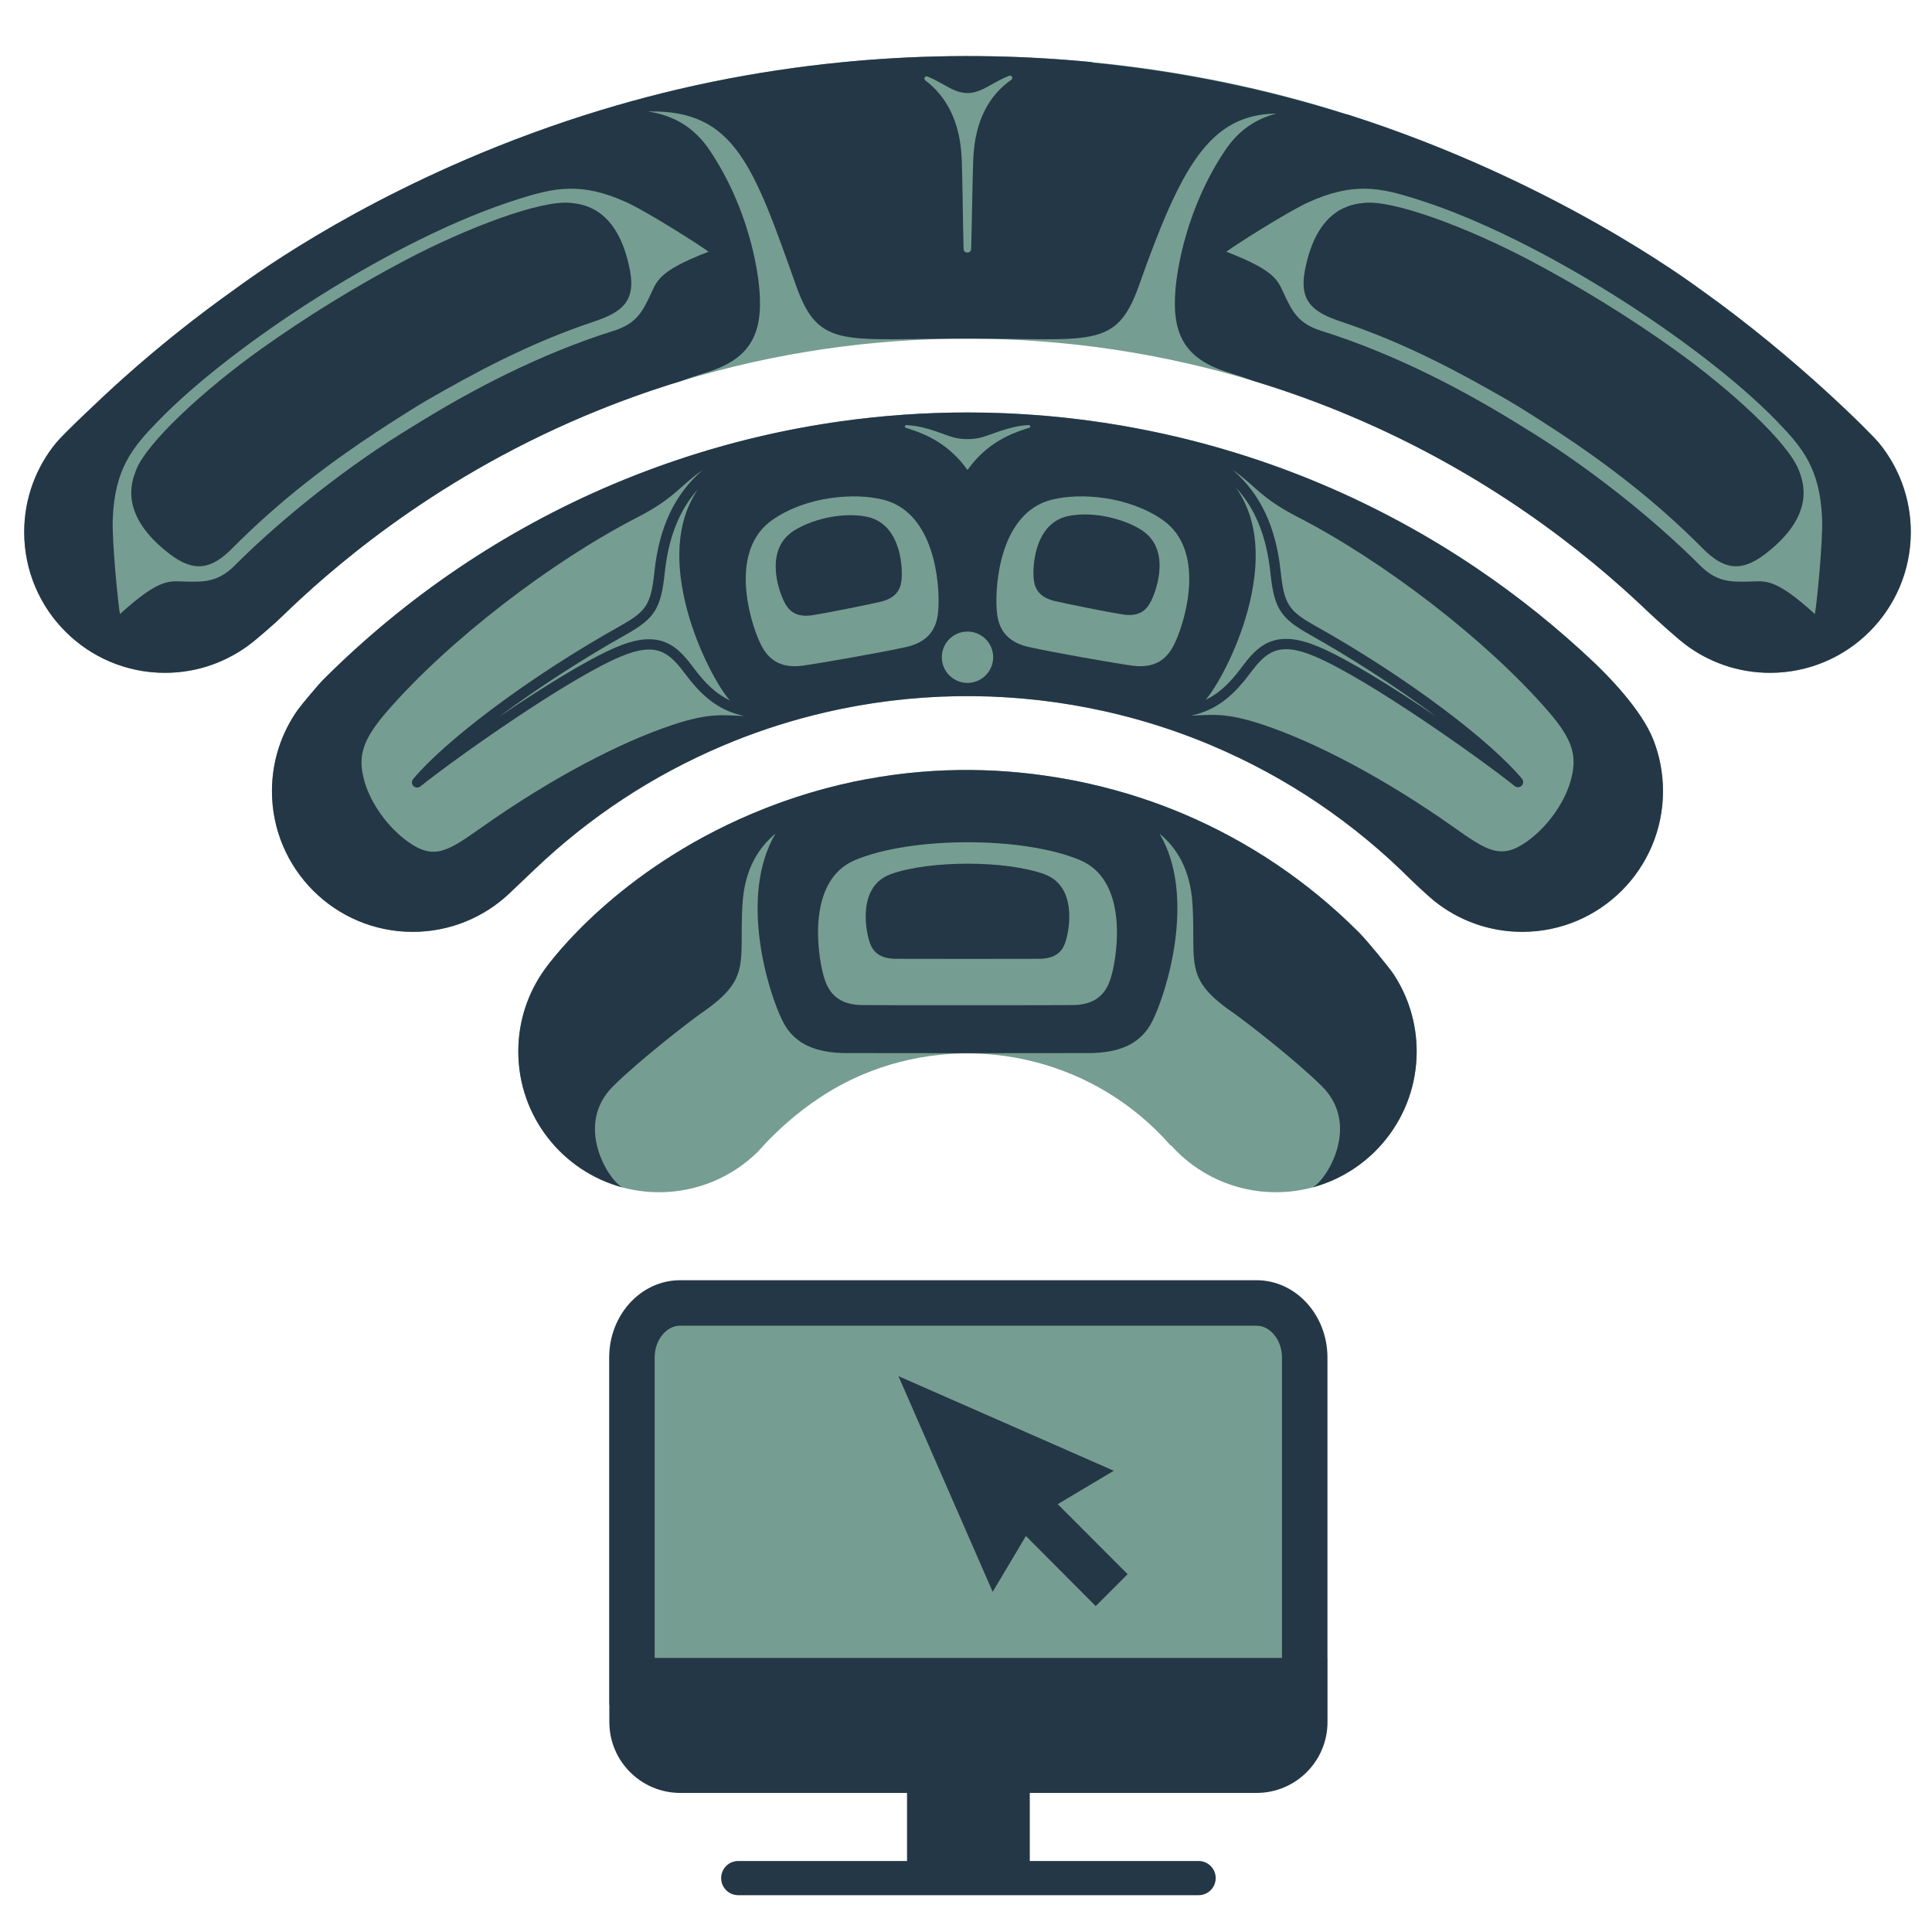 <?xml version="1.0" encoding="UTF-8"?> <!-- Generator: Adobe Illustrator 28.0.0, SVG Export Plug-In . SVG Version: 6.00 Build 0) --> <svg xmlns="http://www.w3.org/2000/svg" xmlns:xlink="http://www.w3.org/1999/xlink" version="1.1" x="0px" y="0px" viewBox="0 0 2716.029 2716.029" style="enable-background:new 0 0 2716.029 2716.029;" xml:space="preserve"> <g id="Cedar_Green"> <rect x="899.386" y="1847.107" style="fill:#769D91;" width="941.23" height="546.146"></rect> <g> <g> <path style="fill:#769D91;" d="M2686.209,747.992c0,109.282-88.588,197.87-197.87,197.87c-44.965,0-86.445-15.002-119.675-40.273 c-12.422-9.457-43.04-37.246-51.551-45.382c-89.962-86.06-227.542-194.614-418.13-275.212 c-44.736-18.924-90.482-35.446-137.018-49.522c-129.007-39.025-264.039-59.219-400.266-59.406c-0.541-0.01-1.082-0.01-1.623-0.01 h-0.406c-134.365,0-269.844,19.455-401.796,59.489c-46.037,13.962-91.637,30.431-136.613,49.449 c-220.748,93.354-363.551,222.288-424.507,281.34c-15.346,14.867-37.121,32.907-41.886,36.684 c-33.76,26.821-76.499,42.843-122.963,42.843c-109.282,0-197.87-88.589-197.87-197.87c0-47.722,16.906-91.491,45.038-125.668 c9.582-11.632,61.133-60.987,93.499-89.941c49.866-44.601,102.249-86.456,156.682-125.148 c16.178-11.507,160.729-120.851,391.298-209.689c0.687-0.26,1.373-0.531,2.06-0.791c31.981-12.287,65.606-24.168,100.771-35.331 c55.556-17.645,114.941-33.511,177.708-46.359c59.832-12.235,120.799-21.484,182.545-27.56c7.844-0.78,15.72-1.498,23.596-2.174 c3.548-0.302,7.106-0.593,10.664-0.874c104.735-8.313,211.53-7.543,318.742,3.038h0.01c60.8,5.993,121.735,15.138,182.504,27.57 c61.778,12.641,120.56,28.413,175.783,46.037c289.403,92.334,481.125,235.522,496.054,246.134 c137.226,97.577,241.816,204.924,250.181,215.089C2669.303,656.501,2686.209,700.269,2686.209,747.992z"></path> <path style="fill:#769D91;" d="M1991.557,1478.173c0,91.543-62.163,168.563-146.579,191.149 c-16.355,4.391-33.552,6.721-51.291,6.721c-58.605,0-111.258-25.479-147.485-65.96c-0.135,0.094-0.281,0.198-0.416,0.291 l-0.687-0.687c-5.285-5.982-10.737-11.829-16.417-17.499c-34.884-34.884-75.521-62.288-120.788-81.431 c-34.468-14.565-71.089-23.96-108.512-27.83c-26.02-2.705-52.425-2.747-78.746-0.01c-36.663,3.808-73.17,12.994-108.283,27.841 c-88.027,37.235-142.803,104.34-147.453,108.886c-35.675,34.894-84.49,56.399-138.34,56.399c-17.718,0-34.894-2.33-51.239-6.7 c-84.437-22.576-146.631-99.606-146.631-191.17c0-43.113,13.785-83.012,37.194-115.503 c9.644-13.41,102.197-138.766,291.505-218.844c48.034-20.319,95.705-34.967,142.47-44.851c6.419-1.352,12.818-2.622,19.195-3.797 c100.168-18.498,195.748-15.439,281.163,0.229c10.466,1.925,20.776,4.026,30.931,6.315 c47.899,10.768,92.157,25.375,131.712,42.104c92.667,39.191,175.897,95.309,247.382,166.804 c11.715,11.704,42.843,49.824,48.565,58.459C1979.499,1400.363,1991.557,1437.859,1991.557,1478.173z"></path> <path style="fill:#769D91;" d="M2337.848,1112.136c0,109.282-88.588,197.87-197.87,197.87c-47.036,0-90.232-16.407-124.17-43.8 c-6.429-5.192-27.809-24.959-32.002-29.151c-81.004-81.004-175.356-144.613-280.414-189.048 c-39.566-16.74-80.37-30.535-122.016-41.282c-10.248-2.643-20.537-5.108-30.878-7.376 c-119.758-26.405-245.645-27.986-368.743-2.632c-12.974,2.674-25.916,5.639-38.806,8.906 c-42.614,10.81-84.77,24.907-126.094,42.385c-98.587,41.699-187.747,100.282-265.297,174.285 c-9.239,8.812-32.793,31.18-34.811,33.115c-35.487,33.833-83.553,54.599-136.477,54.599c-109.282,0-197.87-88.589-197.87-197.87 c0-42.645,13.494-82.138,36.445-114.452c4.328-6.086,28.184-34.728,35.841-42.385c57.97-57.96,121.746-110.593,189.578-156.411 C712.73,752.632,785.91,712.9,861.796,680.814c81.618-34.51,165.681-60.072,250.815-76.822c0.031-0.021,0.052-0.021,0.083-0.021 c2.747-0.541,5.493-1.071,8.24-1.592c6.835-1.311,13.671-2.549,20.506-3.735c12.797-2.216,25.625-4.245,38.463-6.066 c119.81-17.021,241.036-16.885,359.972-0.021c3.444,0.479,6.877,0.978,10.31,1.498c9.363,1.404,18.716,2.913,28.049,4.536 c9.957,1.706,19.903,3.548,29.818,5.504c85.519,16.865,169.457,42.489,250.399,76.718 c75.885,32.085,149.066,71.818,217.534,118.073c59.198,39.992,115.305,85.166,167.168,134.542 c15.065,14.357,64.015,63.224,80.942,106.077C2332.969,1062,2337.848,1086.501,2337.848,1112.136z"></path> </g> </g> </g> <g id="Starry_Blue_00000139978270999493474130000005983487251096187581_"> <path style="fill:#243746;" d="M1550.747,609.579v-14.586C1560.267,610.869,1557.104,612.43,1550.747,609.579z"></path> <path style="fill:#243746;" d="M1169.396,609.571v-14.586C1159.876,610.861,1163.039,612.422,1169.396,609.571z"></path> <g> <path style="fill:#243746;" d="M1910.241,1310.63c-71.485-71.495-154.715-127.613-247.382-166.804 c-39.555-16.729-83.813-31.336-131.712-42.104c-10.154-2.289-20.464-4.39-30.931-6.315c-0.045,0.019-0.109,0.043-0.158,0.063 c-85.079-15.688-180.323-18.806-280.164-0.367c-0.143,0.026-0.286,0.056-0.429,0.082c-0.007-0.005-0.023-0.012-0.029-0.016 c-0.156,0-0.312,0.01-0.468,0.01c-52.882,9.769-107.045,25.541-161.665,48.648c-189.308,80.078-281.86,205.434-291.505,218.844 c-23.409,32.491-37.194,72.39-37.194,115.503c0,91.564,62.194,168.594,146.631,191.17c0.01,0,0.021-0.01,0.031-0.01 c-19.257-9.166-68.884-87.173-13.421-142.251c37.027-36.757,108.647-92.136,125.116-103.518 c69.695-48.19,52.019-68.613,56.752-151.552c2.896-50.872,23.28-80.894,46.451-100.077 c-51.745,87.496-10.848,221.998,10.261,263.948c17.333,34.428,49.961,43.363,84.357,44.531c2.12,0.072,64.501,0.114,136.087,0.114 c25.689,0.01,52.577,0.01,78.277,0.01c71.761-0.021,134.339-0.062,136.335-0.124c34.386-1.169,67.025-10.104,84.347-44.531 c20.451-40.633,62.316-175.925,10.317-263.899c23.13,19.186,43.46,49.197,46.353,99.997 c4.734,82.939-12.942,103.362,56.753,151.552c16.469,11.382,88.089,66.761,125.116,103.518 c55.463,55.078,5.837,133.086-13.421,142.251c0.01,0,0.021,0.011,0.031,0.011v0.01c84.416-22.587,146.579-99.606,146.579-191.149 c0-40.315-12.058-77.81-32.751-109.084C1953.084,1360.454,1921.955,1322.335,1910.241,1310.63z M1562.835,1370.398 c-4.571,16.992-14.106,41.667-53.229,42.525c-12.741,0.279-283.674,0.331-298.948,0c-39.133-0.858-48.668-25.534-53.239-42.525 c-8.708-32.411-22.462-133.015,44.418-161.196c79.135-33.342,236.536-33.724,316.591,0 C1585.297,1237.383,1571.543,1337.987,1562.835,1370.398z"></path> <path style="fill:#243746;" d="M1467.943,1228.88c-54.523-19.705-161.737-19.482-215.642,0 c-45.552,16.463-36.182,75.236-30.251,94.173c3.113,9.927,9.606,24.343,36.259,24.844c10.403,0.195,194.952,0.163,203.626,0 c26.653-0.5,33.146-14.917,36.259-24.844C1504.125,1304.116,1513.496,1245.343,1467.943,1228.88z"></path> <path style="fill:#243746;" d="M802.193,285.223c-41.823-4.428-146.114,35.151-231.905,80.306 c-32.081,16.885-68.71,37.634-103.73,59.172c-35.534,21.854-69.441,44.526-99.322,65.816 c-78.957,56.256-161.27,131.541-176.155,170.875c-5.826,15.403-24.588,62.415,47.627,117.56 c35.321,26.977,59.492,20.452,88.001-8.301c67.975-68.556,139.076-121.509,203.153-163.662 c18.104-11.91,54.565-35.267,70.233-44.273c66.497-38.221,142.911-79.974,234.823-110.625 c38.41-12.81,58.958-27.707,50.782-71.393C868.992,291.384,818.569,286.959,802.193,285.223z"></path> <path style="fill:#243746;" d="M2641.172,622.324c-8.365-10.165-112.954-117.511-250.181-215.089 c-14.93-10.612-206.651-153.8-496.054-246.134c-0.926-0.178-1.839-0.338-2.76-0.509c-54.224-17.06-112.046-32.411-173.075-44.904 c-60.543-12.383-122.237-21.687-184.73-27.769c0.796-0.149,1.559-0.292,2.268-0.426c-107.211-10.581-214.007-11.351-318.742-3.038 c-3.558,0.281-7.116,0.572-10.664,0.874c-4.037,0.347-8.074,0.705-12.107,1.077c-3.249,0.299-6.494,0.614-9.738,0.931 c-0.583,0.057-1.168,0.109-1.751,0.167c0.001,0,0.003,0.001,0.004,0.001c-61.749,6.085-122.711,15.32-182.55,27.559 c-62.766,12.849-122.151,28.715-177.708,46.359c-35.165,11.163-68.79,23.044-100.771,35.331c-0.687,0.26-1.373,0.531-2.06,0.791 c-0.003,0.004-0.006,0.007-0.008,0.011c-230.557,88.831-375.108,198.175-391.29,209.678 c-54.433,38.692-106.816,80.546-156.682,125.148c-32.366,28.954-83.917,78.31-93.499,89.941 c-28.132,34.177-45.038,77.945-45.038,125.668c0,109.282,88.588,197.87,197.87,197.87c46.463,0,89.202-16.022,122.963-42.843 c4.765-3.777,26.54-21.817,41.886-36.684c60.956-59.052,203.759-187.987,424.507-281.34 c44.976-19.018,90.576-35.487,136.613-49.449c11.111-4.151,22.462-8,34.062-11.527c61.497-18.675,81.098-52.768,75.636-117.168 c-2.351-27.716-14.805-113.173-69.643-195.259c-19.518-29.224-44.82-45.59-75.043-52.602c-3.912-0.908-7.914-1.647-11.99-2.249 c0.787-0.028,1.579-0.051,2.383-0.063c119.386-1.787,146.23,76.575,206.01,245.294c32.054,90.461,68.28,73.43,240.38,74.086h0.406 v0.01h1.623c171.132-0.593,207.265,16.178,239.246-74.086c59.206-167.099,99.115-241.309,193.608-242.345 c-29.068,7.339-53.473,23.59-72.424,51.966c-54.839,82.086-67.292,167.543-69.643,195.259 c-5.462,64.4,14.139,98.493,75.636,117.168c11.527,3.506,22.805,7.324,33.844,11.444c46.536,14.076,92.282,30.598,137.018,49.522 c190.588,80.599,328.168,189.152,418.13,275.212c8.51,8.136,39.129,35.924,51.551,45.382 c33.23,25.271,74.71,40.273,119.675,40.273c109.282,0,197.87-88.589,197.87-197.87 C2686.209,700.269,2669.303,656.501,2641.172,622.324z M996.088,353.885c-74.096,28.548-72.442,41.959-83.595,64.556 c-9.239,18.716-17.614,36.474-49.356,46.451c-104.579,32.886-201.012,83.378-285.387,136.146 c-85.134,51.572-178.213,124.316-248.256,194.416c-23.516,23.535-44.684,22.389-65.554,22.212 c-25.208-0.229-36.424-7.741-95.289,45.548c-2.518-12.755-11.309-100.917-10.133-133.325 c2.591-71.027,27.872-100.927,63.755-137.955C326.217,484.692,554.852,334.149,729.73,279.57 c49.22-15.356,87.298-24.459,151.885,5.223C911.079,298.339,985.83,345.894,996.088,353.885z M1421.699,112.168 c-30.556,21.232-51.037,56.586-53.425,110.525c-1.179,26.75-1.742,81.081-3.009,127.149c-0.19,6.919-10.482,6.916-10.659-0.004 c-1.176-46.064-1.465-100.375-2.645-127.156c-2.31-52.242-21.89-87.637-51.139-109.616c-3.039-2.284-0.298-7.007,3.205-5.53 c24.152,10.187,35.949,22.926,56.039,23.301h0.094c16.802-0.312,27.799-9.28,45.08-18.165c4.076-2.095,8.502-4.186,13.437-6.158 C1422.267,105.08,1424.874,109.961,1421.699,112.168z M2551.407,863.22c-58.865-53.288-70.08-45.777-95.289-45.548 c-20.87,0.177-42.039,1.322-65.554-22.212c-70.043-70.1-163.122-142.844-248.256-194.416 c-84.375-52.768-180.808-103.26-285.387-136.146c-31.742-9.977-40.117-27.735-49.356-46.451 c-11.153-22.597-9.499-36.008-83.595-64.556c10.258-7.99,85.01-55.546,114.473-69.092c64.587-29.682,102.665-20.579,151.885-5.223 c174.878,54.578,403.512,205.122,507.457,312.364c35.883,37.027,61.164,66.928,63.755,137.955 C2562.717,762.303,2553.925,850.465,2551.407,863.22z"></path> <path style="fill:#243746;" d="M2352.823,490.523c-29.881-21.29-63.788-43.963-99.322-65.816 c-35.02-21.538-71.649-42.287-103.73-59.172c-85.791-45.155-190.082-84.733-231.905-80.306 c-16.377,1.736-66.8,6.161-83.507,95.475c-8.176,43.686,12.372,58.583,50.782,71.393 c91.911,30.651,168.326,72.404,234.823,110.625c15.669,9.006,52.13,32.364,70.234,44.273 c64.077,42.153,135.178,95.107,203.153,163.662c28.509,28.753,52.68,35.278,88.001,8.301 c72.215-55.146,53.453-102.157,47.627-117.56C2514.093,622.064,2431.781,546.779,2352.823,490.523z"></path> <path style="fill:#243746;" d="M2243.153,933.43c-51.863-49.377-107.971-94.55-167.168-134.542 c-68.468-46.255-141.648-85.988-217.534-118.073c-80.942-34.229-164.88-59.853-250.399-76.718 c-2.733-0.539-5.473-1.047-8.21-1.569c-0.208-0.039-0.417-0.08-0.625-0.12c-0.003-0.013-0.005-0.026-0.008-0.039 c-6.835-1.311-13.671-2.549-20.506-3.735c-72.504-12.568-145.664-18.8-218.678-18.789v0.01c-60.04,0-120.178,4.228-179.969,12.715 c-0.053,0.003-0.105,0.005-0.158,0.009c-3.699,0.525-7.397,1.071-11.094,1.63c-0.204,0.031-0.408,0.063-0.612,0.094 c-3.915,0.593-7.828,1.209-11.739,1.839c-0.867,0.14-1.734,0.279-2.6,0.42c-4.141,0.676-8.281,1.365-12.416,2.082 c-0.024,0.004-0.048,0.009-0.073,0.013c-0.003-0.004-0.005-0.009-0.007-0.013c-94.987,16.448-188.819,43.769-279.644,82.169 c-75.885,32.085-149.066,71.818-217.533,118.073c-67.833,45.818-131.608,98.451-189.578,156.411 c-7.657,7.657-31.513,36.299-35.841,42.385c-22.951,32.314-36.445,71.807-36.445,114.452c0,109.282,88.589,197.87,197.87,197.87 c52.924,0,100.99-20.766,136.477-54.599c2.018-1.935,25.573-24.303,34.811-33.115c77.55-74.002,166.711-132.586,265.297-174.285 c41.345-17.489,83.52-31.577,126.145-42.382c0.01-0.001,0.02-0.002,0.029-0.003c12.89-3.267,25.833-6.232,38.806-8.906 c124.247-25.586,251.328-23.719,372.082,3.38c1.412,0.316,2.825,0.627,4.234,0.95c3.269,0.751,6.533,1.522,9.793,2.31 c1.002,0.242,2.003,0.487,3.004,0.732c3.508,0.861,7.013,1.733,10.509,2.636c0.003,0,0.005,0,0.008,0 c41.646,10.747,82.449,24.542,122.014,41.282c105.058,44.435,199.41,108.044,280.414,189.048 c4.193,4.193,25.573,23.96,32.002,29.151c33.937,27.393,77.134,43.8,124.17,43.8c109.282,0,197.87-88.589,197.87-197.87 c0-25.635-4.879-50.136-13.754-72.629C2307.167,996.653,2258.217,947.787,2243.153,933.43z M1700.223,977.084 c18.477-25.51,46.797-80.734,59.042-140.691c15.285-74.826-0.846-121.389-21.846-151.039c4.333,4.722,8.367,9.643,12.093,14.78 c19.902,27.414,31.804,61.757,36.403,104.975c5.327,50.105,14.045,63.89,54.859,86.757 c57.096,31.981,122.817,74.117,179.008,115.992c-59.323-40.273-124.752-81.181-165.889-98.576 c-28.507-12.058-50.344-14.243-68.707-6.898c-17.104,6.846-28.642,20.964-39.92,36.06c-16.534,22.125-31.772,36.603-50.556,45.471 C1696.609,981.79,1698.453,979.529,1700.223,977.084z M1274.405,597.617c29.403,1.454,54.631,14.849,68.467,17.887 c11.653,2.559,24.204,2.293,34.965-0.133c13.882-3.129,40.105-16.521,68.221-17.818c2.506-0.116,3.309,3.179,0.899,3.88 c-2.153,0.627-4.284,1.285-6.392,1.976c-21.609,7.075-54.381,20.506-80.442,57.294c-26.062-36.788-58.834-50.219-80.443-57.294 c-2.037-0.668-4.097-1.305-6.177-1.913C1271.094,600.794,1271.898,597.493,1274.405,597.617z M960.98,836.393 c12.245,59.957,40.565,115.181,59.042,140.691c1.973,2.725,4.035,5.23,6.165,7.559c-19.025-8.845-34.394-23.384-51.082-45.719 c-11.278-15.092-22.816-29.206-39.921-36.051c-18.367-7.351-40.199-5.161-68.707,6.894 c-41.139,17.393-106.564,58.307-165.893,98.572c56.191-41.871,121.91-84.011,179.008-115.992 c40.822-22.865,49.539-36.649,54.865-86.754c4.594-43.221,16.501-77.559,36.398-104.978c3.138-4.324,6.51-8.484,10.077-12.514 C960.879,717.856,946.158,763.835,960.98,836.393z M945.585,1019.042c-74.023,24.563-170.321,74.866-268.283,143.937 c-47.473,33.469-66.845,47.088-104.413,19.882c-27.456-19.882-51.624-52.904-60.55-84.625 c-9.644-34.291-3.704-57.304,31.898-98.306c87.278-100.522,231.787-211,352.044-272.778 c52.616-27.035,58.935-43.838,91.367-66.277c-39.488,34.167-61.015,80.525-67.676,143.175 c-4.812,45.268-11.027,55.157-47.499,75.586c-64.081,35.894-126.93,76.658-181.75,117.886 c-49.554,37.267-88.597,71.975-109.937,97.732c-2.383,2.876-2.204,7.089,0.416,9.752c1.417,1.443,3.302,2.177,5.195,2.177 c1.602,0,3.212-0.526,4.549-1.597c50.312-40.267,206.67-150.894,281.203-182.406c51.748-21.879,69.01-5.354,91.288,24.46 c20.448,27.368,39.689,43.637,62.387,52.753c6.309,2.534,13.018,4.575,20.343,6.157 C1017.037,1005.706,998.876,1001.351,945.585,1019.042z M1319.163,855.983c-1.207,18.04-5.878,44.851-45.277,53.611 c-34.895,7.761-120.716,22.764-145.352,26.176c-39.982,5.535-53.715-17.957-61.133-34.458 c-14.139-31.472-42.624-128.414,18.997-170.831c47.733-32.855,114.744-38.203,155.371-27.976 C1314.304,720.765,1321.441,821.547,1319.163,855.983z M1360.112,960.032c-19.923,0-36.08-16.157-36.08-36.091 c0-19.923,16.157-36.08,36.08-36.08c19.934,0,36.091,16.157,36.091,36.08C1396.203,943.875,1380.046,960.032,1360.112,960.032z M1401.083,855.983c-2.279-34.437,4.848-135.219,77.394-153.477c40.617-10.227,107.638-4.879,155.371,27.976 c61.622,42.416,33.136,139.359,18.997,170.831c-7.418,16.501-21.151,39.992-61.133,34.458 c-24.636-3.412-110.458-18.415-145.352-26.176C1406.95,900.834,1402.289,874.024,1401.083,855.983z M2208.029,1097.747 c-8.927,31.721-33.095,64.743-60.55,84.635c-37.568,27.196-56.94,13.577-104.413-19.892 c-97.962-69.061-194.26-119.373-268.283-143.937c-53.288-17.687-71.453-13.327-100.584-12.485 c7.324-1.581,14.035-3.621,20.35-6.159c22.691-9.114,41.938-25.385,62.381-52.747c22.285-29.817,39.545-46.339,91.294-24.47 c74.533,31.513,230.892,142.147,281.205,182.41c1.332,1.072,2.944,1.602,4.546,1.602c1.893,0,3.777-0.739,5.192-2.185 c2.622-2.663,2.799-6.877,0.416-9.749c-21.338-25.76-60.384-60.467-109.937-97.733c-54.818-41.23-117.667-81.993-181.755-117.886 c-36.465-20.423-42.687-30.317-47.494-75.584c-6.658-62.652-28.184-109.011-67.677-143.177 c32.429,22.441,38.754,39.243,91.366,66.283c120.258,61.768,264.767,172.246,352.045,272.767 C2211.733,1040.443,2217.674,1063.456,2208.029,1097.747z"></path> <path style="fill:#243746;" d="M1217.438,726.194c-36.724-6.857-79.115,5.43-101.78,20.11 c-40.48,26.217-22.197,81.977-13.055,99.959c4.795,9.424,13.693,22.769,39.882,18.565c23.192-3.723,79.311-15.073,95.218-18.813 c25.819-6.071,28.974-21.798,29.825-32.337C1269.144,793.57,1264.847,735.046,1217.438,726.194z"></path> <path style="fill:#243746;" d="M1618.028,845.225c9.142-17.982,27.425-73.743-13.055-99.96 c-22.665-14.679-65.056-26.966-101.78-20.109c-47.409,8.852-51.706,67.376-50.09,87.483c0.851,10.539,4.005,26.266,29.824,32.338 c15.908,3.741,72.026,15.09,95.218,18.813C1604.335,867.994,1613.233,854.649,1618.028,845.225z"></path> </g> <path style="fill:#243746;" d="M1866.145,2330.709v-422.211c0-60.056-44.661-108.75-99.743-108.75H956.128 c-55.082,0-99.743,48.695-99.743,108.75v488.223h0.214v24.063c0,55.073,44.657,99.73,99.73,99.73h318.804v95.677h-237.288 c-13.285,0-24.057,10.766-24.057,24.05s10.772,24.057,24.057,24.057h647.139c13.284,0,24.057-10.772,24.057-24.057 s-10.772-24.05-24.057-24.05h-237.288v-95.677H1766.5c55.073,0,99.73-44.657,99.73-99.73v-90.075H1866.145z M1802.216,2330.709 H920.315v-422.211c0-13.003,4.405-24.964,12.402-33.685c4.66-5.082,12.505-11.136,23.411-11.136h810.274 c10.906,0,18.751,6.054,23.411,11.136c7.998,8.72,12.402,20.681,12.402,33.685V2330.709z"></path> <g id="wbrVdH.tif_00000128464306228070792930000006296199645512605860_"> <g> <polygon style="fill:#243746;" points="1263.061,1934.608 1565.78,2067.614 1486.992,2114.56 1585.225,2213.008 1540.374,2257.859 1442.234,2159.318 1395.529,2237.865 "></polygon> </g> </g> </g> </svg> 